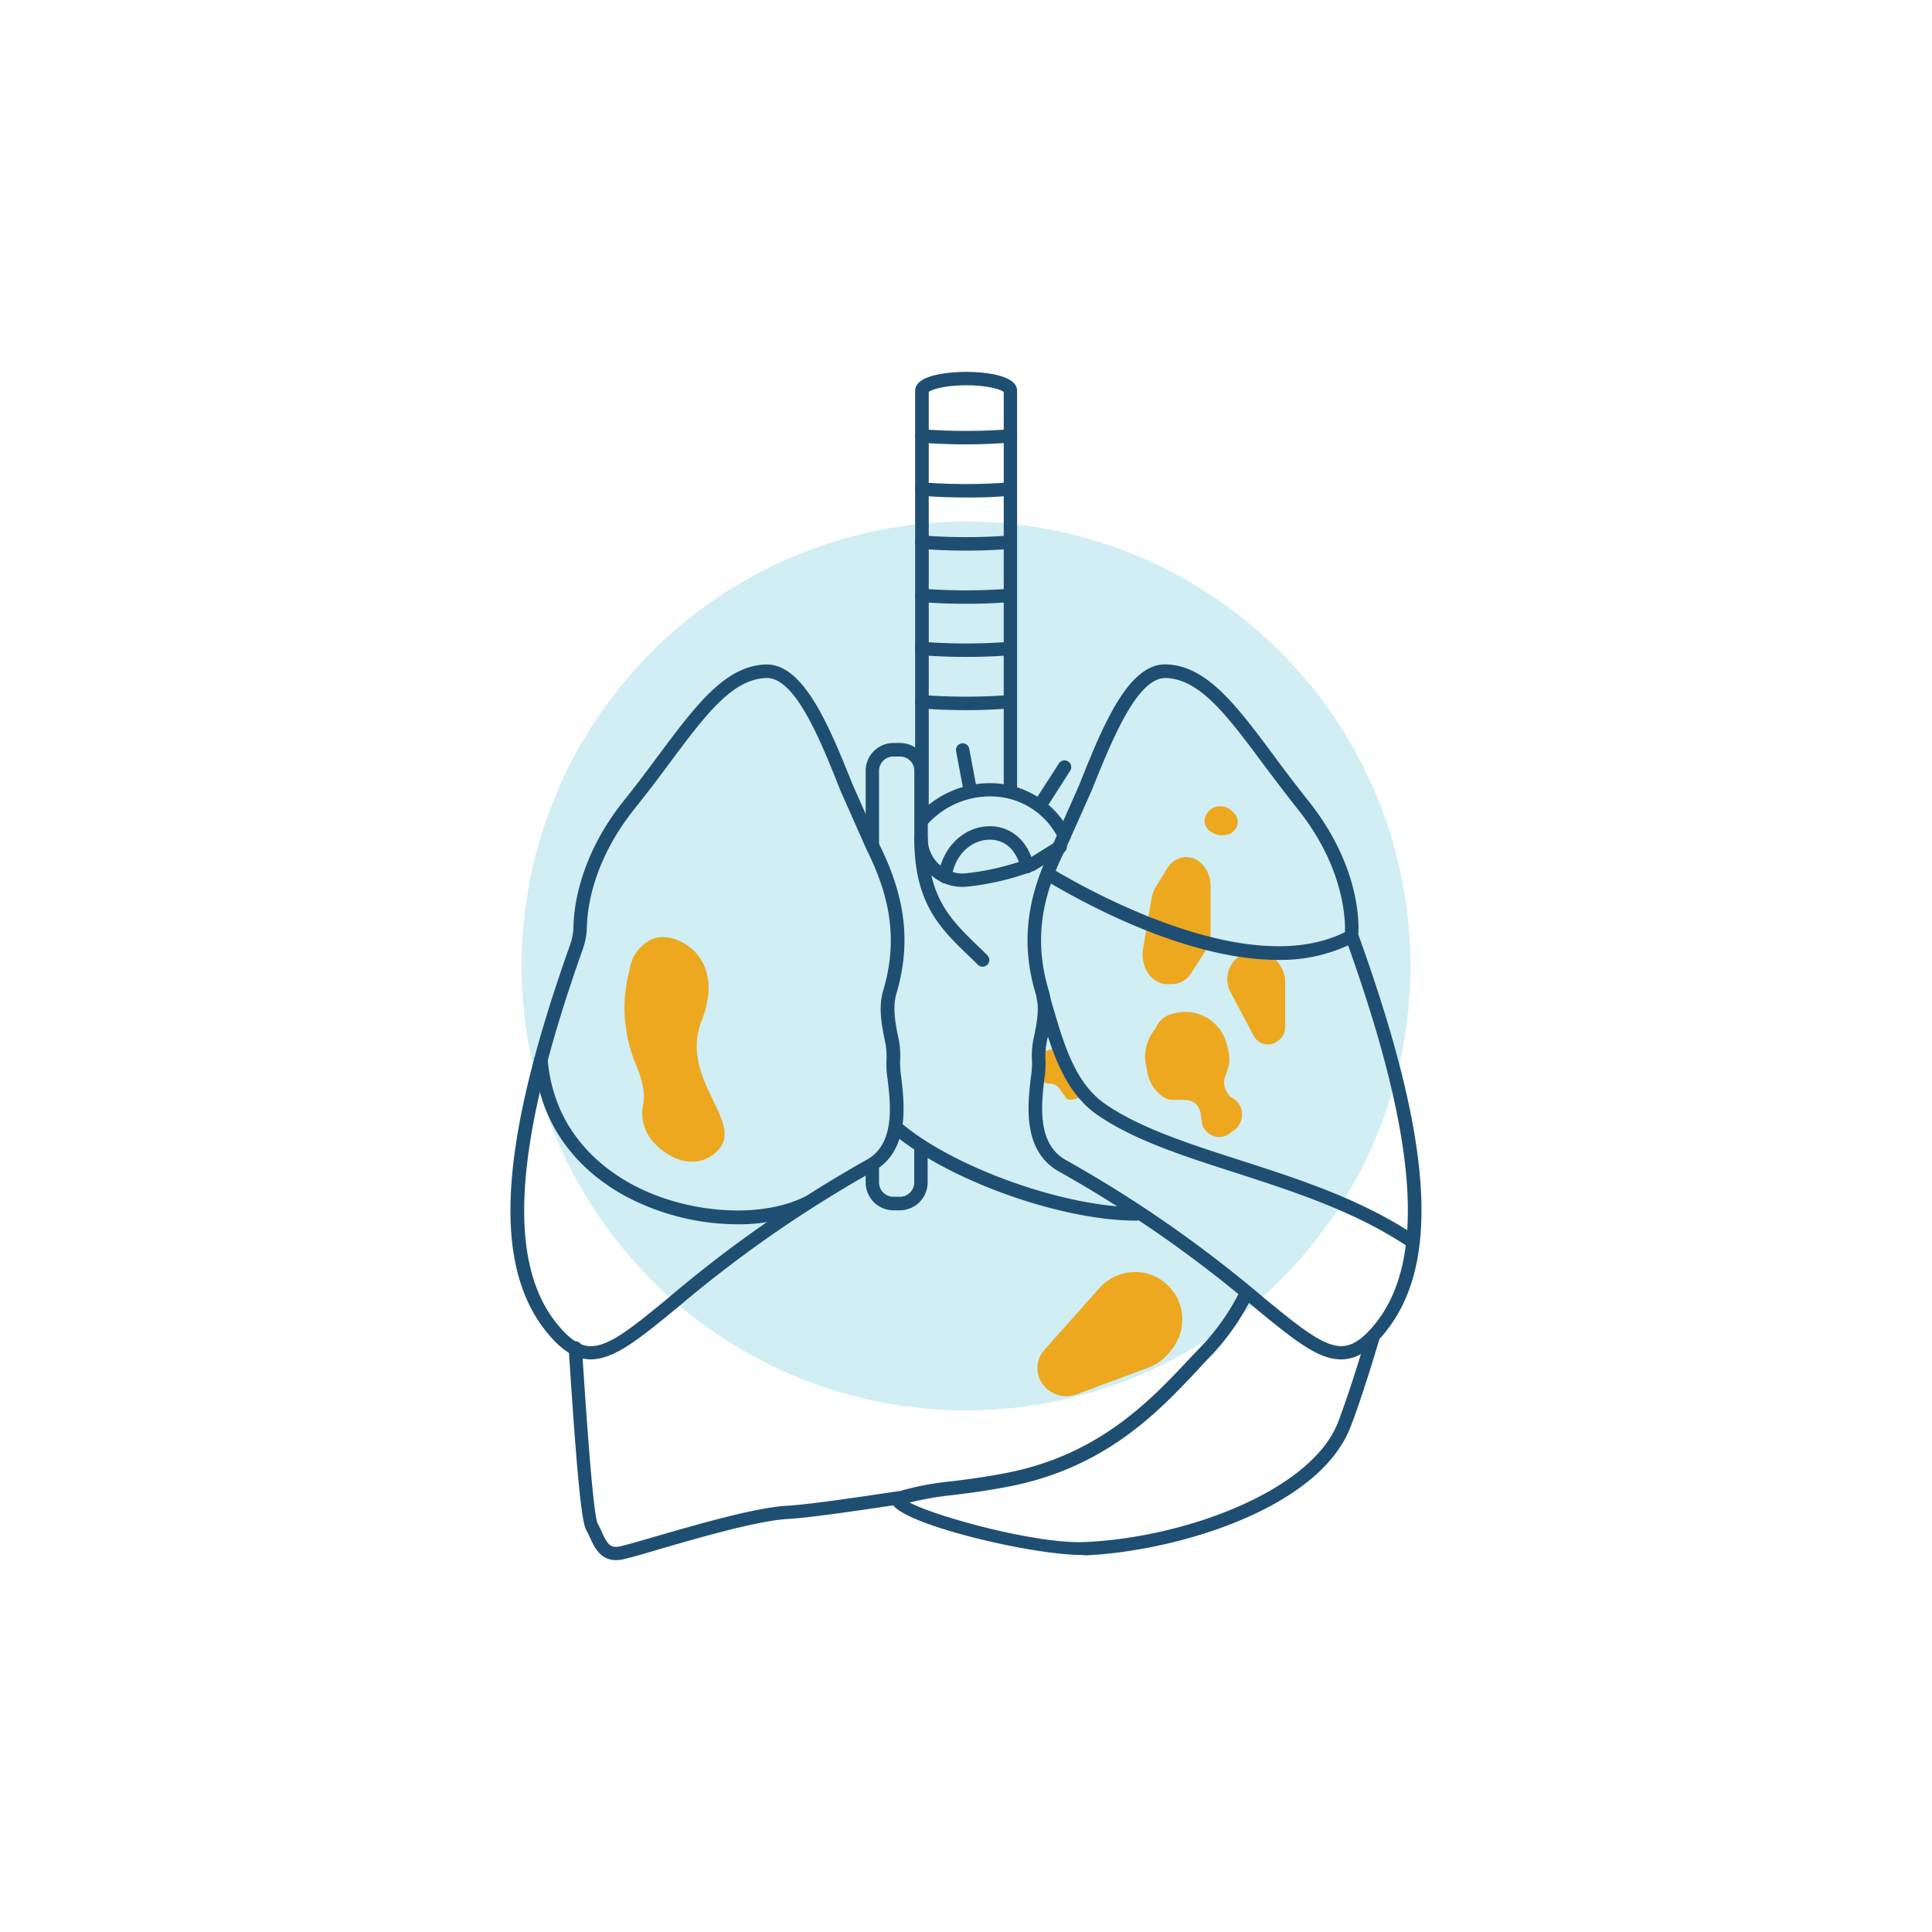 <?xml version="1.0" encoding="UTF-8"?>
<svg xmlns="http://www.w3.org/2000/svg" id="Layer_1" data-name="Layer 1" width="555" height="555" viewBox="0 0 555 555">
  <defs>
    <style>.cls-1{fill:#fff;}.cls-2{fill:#46bfd6;opacity:0.25;}.cls-3{fill:#eda81f;}.cls-4{fill:#1e4f72;}.cls-5{fill:none;}</style>
  </defs>
  <title>mesothelioma-stage-3</title>
  <rect id="White_Background" data-name="White Background" class="cls-1" x="-22.42" y="-22.42" width="599.83" height="599.83"></rect>
  <circle id="Blue_Accent" data-name="Blue Accent" class="cls-2" cx="277.5" cy="277.5" r="127.66"></circle>
  <g id="Layer_3" data-name="Layer 3">
    <path class="cls-3" d="M184.82,317a12.3,12.3,0,0,0,2.72,10.9c4.81,5.43,12.6,8.44,18.46,2.81,8.43-8.23-11.12-20.54-4.42-37.58,7.3-18.56-7.52-25.71-13.7-23.56h0a11.28,11.28,0,0,0-7,8.87l-.37,1.53a41.93,41.93,0,0,0,2.24,26C185.12,311.69,185.2,315,184.82,317Z"></path>
    <path class="cls-3" d="M310.74,311.92c-1-2.07-2.63-1-3.29-2.55a4.19,4.19,0,0,1-.16-2.22,6.85,6.85,0,0,0-.44-2.53,2.88,2.88,0,0,0-.13-.31,4.61,4.61,0,0,0-6-2.51l0,0a2.43,2.43,0,0,0-1.54,1.43l-.61,2.53a5.33,5.33,0,0,0,.67,4.19l.33.46a2.07,2.07,0,0,0,1.74.85h0a3.77,3.77,0,0,1,3.26,1.74l.74,1.15a9.11,9.11,0,0,1,.72.92,1.44,1.44,0,0,0,1.28.83,4.56,4.56,0,0,0,1.63-.26h.2a2.73,2.73,0,0,0,1.77-3.44C310.82,312.12,310.78,312,310.74,311.92Z"></path>
    <path class="cls-3" d="M330.83,258l-2.45,14.38c-.9,5.32,2.42,10.32,6.85,10.32h1.54a6.62,6.62,0,0,0,5.52-3.3l3.94-6.16a9.9,9.9,0,0,0,1.54-5.26V254.77c0-4.74-3.08-8.57-7-8.57h0a6.65,6.65,0,0,0-5.61,3.48l-3.08,5A9.63,9.63,0,0,0,330.83,258Z"></path>
    <path class="cls-3" d="M353.54,277.42h0a8.12,8.12,0,0,0,0,7.69l6.58,12.41a4.63,4.63,0,0,0,6.21,2,6,6,0,0,0,.75-.48l.2-.15a4.89,4.89,0,0,0,1.9-3.89V282A8,8,0,0,0,368,277.8l-.44-.74a8.12,8.12,0,0,0-14,.36Z"></path>
    <path class="cls-3" d="M327.94,365.54h0A13.7,13.7,0,0,0,315.85,370l-15.76,17.71a7.83,7.83,0,0,0,.45,11.06,7.43,7.43,0,0,0,1.09.85l.35.23a8.25,8.25,0,0,0,7.28.72l20.59-7.69a13.68,13.68,0,0,0,6-4.3l.91-1.13a13.69,13.69,0,0,0-8.78-21.94Z"></path>
    <path class="cls-3" d="M346.74,233.63l-.17.29a3.65,3.65,0,0,0,1.26,5l.14.08.49.29a4.65,4.65,0,0,0,2.43.66h.32c3.87,0,5.82-4.12,3.08-6.58l-.63-.59a4.63,4.63,0,0,0-6.52.33A4.81,4.81,0,0,0,346.74,233.63Z"></path>
    <path class="cls-3" d="M353.32,315.06c-.23-.35-.46-.72-.71-1.08a5.27,5.27,0,0,1-.58-5,16.49,16.49,0,0,0,1.11-3.91,16.9,16.9,0,0,0-1.17-6.44,9,9,0,0,0-.46-1.11,12.31,12.31,0,0,0-14.66-6.29,6.81,6.81,0,0,0-4.8,4l-.91,1.32a12.44,12.44,0,0,0-1.8,10.09c.12.49.21.89.26,1.17a10.44,10.44,0,0,0,5.23,7.69c1.37.73,3.57.33,5.82.49,5.35.39,4,6,5,7.7l.12.21a5,5,0,0,0,6.82,2.11,6.25,6.25,0,0,0,.61-.38l1.36-1a5.6,5.6,0,0,0,2.24-4.53A5.44,5.44,0,0,0,353.32,315.06Z"></path>
    <path class="cls-4" d="M176.91,448.17c-4.53,0-6.29-3.94-7.51-6.65a20.73,20.73,0,0,0-1-2c-1.37-2.34-2.71-16.33-5-51.62v-.41a1.92,1.92,0,1,1,3.81-.49,1.94,1.94,0,0,1,0,.24v.42c.74,11.56,3,46.78,4.47,50a25.44,25.44,0,0,1,1.16,2.34c1.54,3.41,2.43,4.75,5,4.27,1.54-.29,5.34-1.4,10.17-2.8,11.55-3.35,29-8.43,38.1-8.92,5.73-.31,18.19-2.12,31.54-4.12a1.92,1.92,0,1,1,.74,3.77l-.17,0c-14,2.08-26,3.83-31.91,4.15-8.66.48-25.86,5.48-37.24,8.79-5.11,1.54-8.8,2.55-10.53,2.89A9.36,9.36,0,0,1,176.91,448.17Z"></path>
    <path class="cls-4" d="M310.54,446.68c-14.6,0-53.39-9.23-54.45-15.25a2.78,2.78,0,0,1,2.32-3.08,82.33,82.33,0,0,1,15.08-2.83c4.28-.54,9.12-1.15,15.39-2.35,26.69-5.11,41.53-20.83,52.3-32.31,1.54-1.65,3.08-3.2,4.4-4.61a65.35,65.35,0,0,0,10.86-15.84,1.93,1.93,0,0,1,3.42,1.77A69.25,69.25,0,0,1,348.32,389c-1.38,1.4-2.81,2.94-4.34,4.62-11.13,11.86-26.41,28.11-54.32,33.44-6.37,1.22-11.29,1.85-15.63,2.39a89.79,89.79,0,0,0-12.71,2.18c7.26,3.94,36.36,12,50.4,11.34,28.83-1.27,64.76-14.69,72.54-34.14,2-5.07,5.29-15,8.31-25.24a1.92,1.92,0,0,1,3.69,1.07c-3.08,10.37-6.35,20.42-8.43,25.59-9.34,23.31-50,35.38-75.94,36.55Z"></path>
    <path class="cls-4" d="M264.81,236a1.92,1.92,0,0,1-1.92-1.92V112.26c0-5.17,12.2-5.43,14.65-5.43s14.64.26,14.64,5.43V226.11a1.92,1.92,0,1,1-3.84,0V112.59c-.88-.71-4.62-1.91-10.77-1.91s-9.92,1.2-10.77,1.91V234.12a1.91,1.91,0,0,1-2,1.86Z"></path>
    <path class="cls-1" d="M290.26,125.2s-5.11.51-12.74.51-12.71-.51-12.71-.51"></path>
    <path class="cls-4" d="M277.51,127.65c-7.7,0-12.68-.5-12.9-.53a1.92,1.92,0,0,1-1.72-2.1h0a1.89,1.89,0,0,1,2-1.73H265s5.08.5,12.51.5,12.5-.5,12.55-.5a1.92,1.92,0,0,1,.39,3.83C290.25,127.08,285.2,127.65,277.51,127.65Z"></path>
    <path class="cls-1" d="M290.26,140.48s-5.06.44-12.75.44-12.71-.5-12.71-.5"></path>
    <path class="cls-4" d="M277.51,142.91c-7.7,0-12.68-.49-12.9-.52a1.94,1.94,0,0,1-1.72-2.11h0a1.92,1.92,0,0,1,2.07-1.73h0s5.08.5,12.51.5,12.5-.5,12.55-.5a1.93,1.93,0,0,1,.39,3.84A122.6,122.6,0,0,1,277.51,142.91Z"></path>
    <path class="cls-1" d="M290.26,155.74a126,126,0,0,1-12.75.57c-7.7,0-12.71-.51-12.71-.51"></path>
    <path class="cls-4" d="M277.51,158.17c-7.7,0-12.68-.49-12.9-.52a1.94,1.94,0,0,1-1.72-2.11h0a1.89,1.89,0,0,1,2-1.73H265s5.08.49,12.51.49,12.5-.49,12.55-.49a1.92,1.92,0,1,1,.39,3.83C290.23,157.68,285.2,158.17,277.51,158.17Z"></path>
    <path class="cls-1" d="M290.26,171s-5.11.51-12.74.51-12.71-.51-12.71-.51"></path>
    <path class="cls-4" d="M277.51,173.45c-7.7,0-12.68-.5-12.9-.53a1.92,1.92,0,0,1-1.72-2.1h0a1.91,1.91,0,0,1,2.07-1.73h0s5.08.5,12.51.5,12.5-.5,12.55-.5a1.92,1.92,0,0,1,.39,3.83C290.23,172.94,285.2,173.45,277.51,173.45Z"></path>
    <path class="cls-1" d="M290.26,186.28s-5.11.51-12.74.51-12.71-.51-12.71-.51"></path>
    <path class="cls-4" d="M277.51,188.71c-7.7,0-12.68-.49-12.9-.52a1.94,1.94,0,0,1-1.72-2.11h0a1.89,1.89,0,0,1,2-1.73H265s5.08.5,12.51.5,12.5-.5,12.55-.5a1.93,1.93,0,0,1,.39,3.84C290.23,188.22,285.2,188.71,277.51,188.71Z"></path>
    <path class="cls-1" d="M290.26,201.54s-5.11.51-12.74.51-12.71-.51-12.71-.51"></path>
    <path class="cls-4" d="M277.51,204c-7.7,0-12.68-.49-12.9-.52a1.94,1.94,0,0,1-1.72-2.11h0a1.92,1.92,0,0,1,2.07-1.73h0s5.08.49,12.51.49,12.5-.49,12.55-.49a1.92,1.92,0,1,1,.39,3.83C290.25,203.48,285.2,204,277.51,204Z"></path>
    <path class="cls-4" d="M258.54,347.68h-1.91a8,8,0,0,1-7.95-8v-5a1.92,1.92,0,0,1,3.84,0v5a4.11,4.11,0,0,0,4.11,4.11h1.89a4.11,4.11,0,0,0,4.11-4.11v-10.4a1.93,1.93,0,0,1,3.85,0v10.4A8,8,0,0,1,258.54,347.68Z"></path>
    <path class="cls-4" d="M271.49,253.74h-.23a1.94,1.94,0,0,1-1.68-2.14c1-8.12,7.33-14.25,14.77-14.25,6.16,0,11,4.27,12.62,11.11a1.92,1.92,0,0,1-3.74.91c-.58-2.45-2.65-8.15-8.88-8.15-5.49,0-10.2,4.61-10.94,10.86A1.91,1.91,0,0,1,271.49,253.74Zm34.28-11.82a1.91,1.91,0,0,1-1.71-1,21.71,21.71,0,0,0-19.72-12.14,24.24,24.24,0,0,0-18.34,8.5,1.93,1.93,0,0,1-2.91-2.48,28,28,0,0,1,21.25-9.83,25.76,25.76,0,0,1,23.07,14.2,1.91,1.91,0,0,1-.81,2.59,1.83,1.83,0,0,1-.89.22Z"></path>
    <path class="cls-4" d="M276.51,254.77a13.85,13.85,0,0,1-13.85-13.85V221.43a4.11,4.11,0,0,0-4.11-4.11h-1.92a4.11,4.11,0,0,0-4.11,4.11v21.19a1.92,1.92,0,0,1-3.84,0V221.43a8,8,0,0,1,7.95-8h1.89a8,8,0,0,1,8,8v19.49a10,10,0,0,0,10,10,9.34,9.34,0,0,0,1.18-.07,73.6,73.6,0,0,0,18.09-4.35l7.52-4.71a1.93,1.93,0,1,1,2,3.26h0l-8,5a77,77,0,0,1-19.22,4.62A14.35,14.35,0,0,1,276.51,254.77Z"></path>
    <path class="cls-4" d="M326.43,350.65c-21.94,0-54.78-11.85-70.32-25.37a1.92,1.92,0,1,1,2.52-2.91c14.71,12.78,47,24.41,67.8,24.41h0a1.93,1.93,0,0,1,1.92,1.93A2,2,0,0,1,326.43,350.65Z"></path>
    <line class="cls-5" x1="278.69" y1="226.83" x2="276.54" y2="215.4"></line>
    <path class="cls-4" d="M278.69,228.75a1.91,1.91,0,0,1-1.89-1.53l-2.15-11.42a1.92,1.92,0,1,1,3.78-.71l2.15,11.42a1.91,1.91,0,0,1-1.53,2.24h-.36Z"></path>
    <line class="cls-5" x1="299.45" y1="230.18" x2="305.74" y2="220.35"></line>
    <path class="cls-4" d="M299.45,232.11a1.93,1.93,0,0,1-1.92-1.93,2,2,0,0,1,.3-1l6.29-9.76a1.93,1.93,0,1,1,3.25,2.07l-6.29,9.85A2,2,0,0,1,299.45,232.11Z"></path>
    <path class="cls-4" d="M282.26,277.71a2,2,0,0,1-1.35-.57c-.93-.92-1.86-1.83-2.79-2.72-8-7.7-15.47-15-15.47-33.45a1.92,1.92,0,0,1,3.84,0c0,16.83,6.63,23.25,14.31,30.68.94.9,1.88,1.83,2.83,2.77a1.91,1.91,0,0,1-1.35,3.27Z"></path>
    <path class="cls-4" d="M385.2,390.51a13.57,13.57,0,0,1-4.14-.7c-5.55-1.76-11.89-7-20.66-14.18a355.44,355.44,0,0,0-56.48-39.25c-10.21-6-8.71-19-7.8-26.78a26.39,26.39,0,0,0,.34-4.78h0a24.29,24.29,0,0,1,.69-7.5c.7-3.63,1.54-7.69.43-11.61-4.35-14.48-2.84-27.83,4.93-43.23L310,225.55c6.58-16.46,14-35.21,25.17-34.7,11.55.49,20,11.75,30.6,26,3.07,4.17,6.32,8.47,9.92,13,15.11,18.83,14.72,35.55,14.51,38.61,21.44,59.42,23.78,94.72,7.57,114.46C393.6,388.08,389.6,390.51,385.2,390.51ZM334.8,194.77c-8.26,0-15.39,17.91-21.2,32.31L306,244.15c-7.34,14.54-8.77,27-4.69,40.53,1.31,4.77.43,9.35-.34,13.4a22,22,0,0,0-.66,6.15h0A26.38,26.38,0,0,1,300,310c-.84,7.3-2.12,18.33,5.9,23.08a358.46,358.46,0,0,1,57,39.6c8.45,6.92,14.54,11.94,19.39,13.49,3.77,1.2,7.33.71,12.55-5.64,15.09-18.37,12.43-53.66-8.35-111.11l-.16-.43v-.45c0-.17,1.68-17.17-13.64-36.24-3.65-4.62-6.88-8.88-10-13.08-10.41-13.95-17.94-24-27.69-24.46Z"></path>
    <path class="cls-4" d="M367.12,275.74c-24.95,0-53.14-14.74-66.27-22.54l-.77-.45.87-1.64-.78-1.86c.91-.39,1.41-.1,2.63.63,13,7.69,57.46,31.74,84.24,17.54a1.92,1.92,0,0,1,1.8,3.4A46.06,46.06,0,0,1,367.12,275.74Z"></path>
    <path class="cls-4" d="M405.91,358.72a2,2,0,0,1-1.08-.32c-15.25-10.31-32.92-16-50-21.54-14.95-4.8-29.08-9.34-39.54-16.55-9.68-6.66-13.2-18.71-16.31-29.33-.35-1.21-.7-2.41-1.06-3.6a1.92,1.92,0,0,1,3.68-1.1c.35,1.18.71,2.4,1.08,3.63,2.93,10,6.26,21.35,14.8,27.23,10,6.89,23.86,11.35,38.46,16.06,17.34,5.57,35.27,11.34,51,21.94a1.92,1.92,0,0,1-1.08,3.52Z"></path>
    <path class="cls-4" d="M169.82,390.51c-4.36,0-8.36-2.45-12.56-7.56-16-19.44-14-53.84,6.49-111.47a17.28,17.28,0,0,0,1-5.51c.13-5.55,1.8-20.2,14.56-36.09,3.6-4.5,6.81-8.8,9.92-13,10.65-14.24,19-25.5,30.62-26h.41c10.86,0,18.23,18.46,24.76,34.71l7.53,16.92c7.7,15.38,9.23,28.66,4.88,43.18-1,3.82-.26,7.93.45,11.56a24.2,24.2,0,0,1,.69,7.49h0a27.32,27.32,0,0,0,.34,4.78c.91,7.79,2.41,20.83-7.69,26.77a355.92,355.92,0,0,0-56.53,39.26c-8.77,7.2-15.1,12.4-20.66,14.19A13.65,13.65,0,0,1,169.82,390.51Zm50.46-195.74H220c-9.74.42-17.26,10.51-27.69,24.48-3.08,4.18-6.37,8.52-10,13.06-12,15-13.59,28.61-13.71,33.84a21,21,0,0,1-1.25,6.71c-19.69,55.48-22,89.71-7.13,107.69,5.2,6.36,8.78,6.85,12.53,5.65,4.85-1.54,11-6.55,19.39-13.49a358.24,358.24,0,0,1,57-39.63c8-4.62,6.7-15.7,5.85-23a27,27,0,0,1-.32-5.75h0a22.13,22.13,0,0,0-.66-6.23c-.77-4.05-1.65-8.62-.36-13.34,4.08-13.55,2.65-26-4.61-40.48l-7.57-17.07C235.71,212.65,228.54,194.77,220.28,194.77Z"></path>
    <path class="cls-4" d="M211.86,351.69a68.78,68.78,0,0,1-33-8.52c-10.6-6-23.59-17.63-25.37-38.62a1.92,1.92,0,1,1,3.82-.44s0,.08,0,.12c1.64,19.39,13.64,30,23.41,35.54,15.63,8.81,37.33,10.55,50.48,4a1.92,1.92,0,0,1,1.66,3.45A48,48,0,0,1,211.86,351.69Z"></path>
  </g>
</svg>